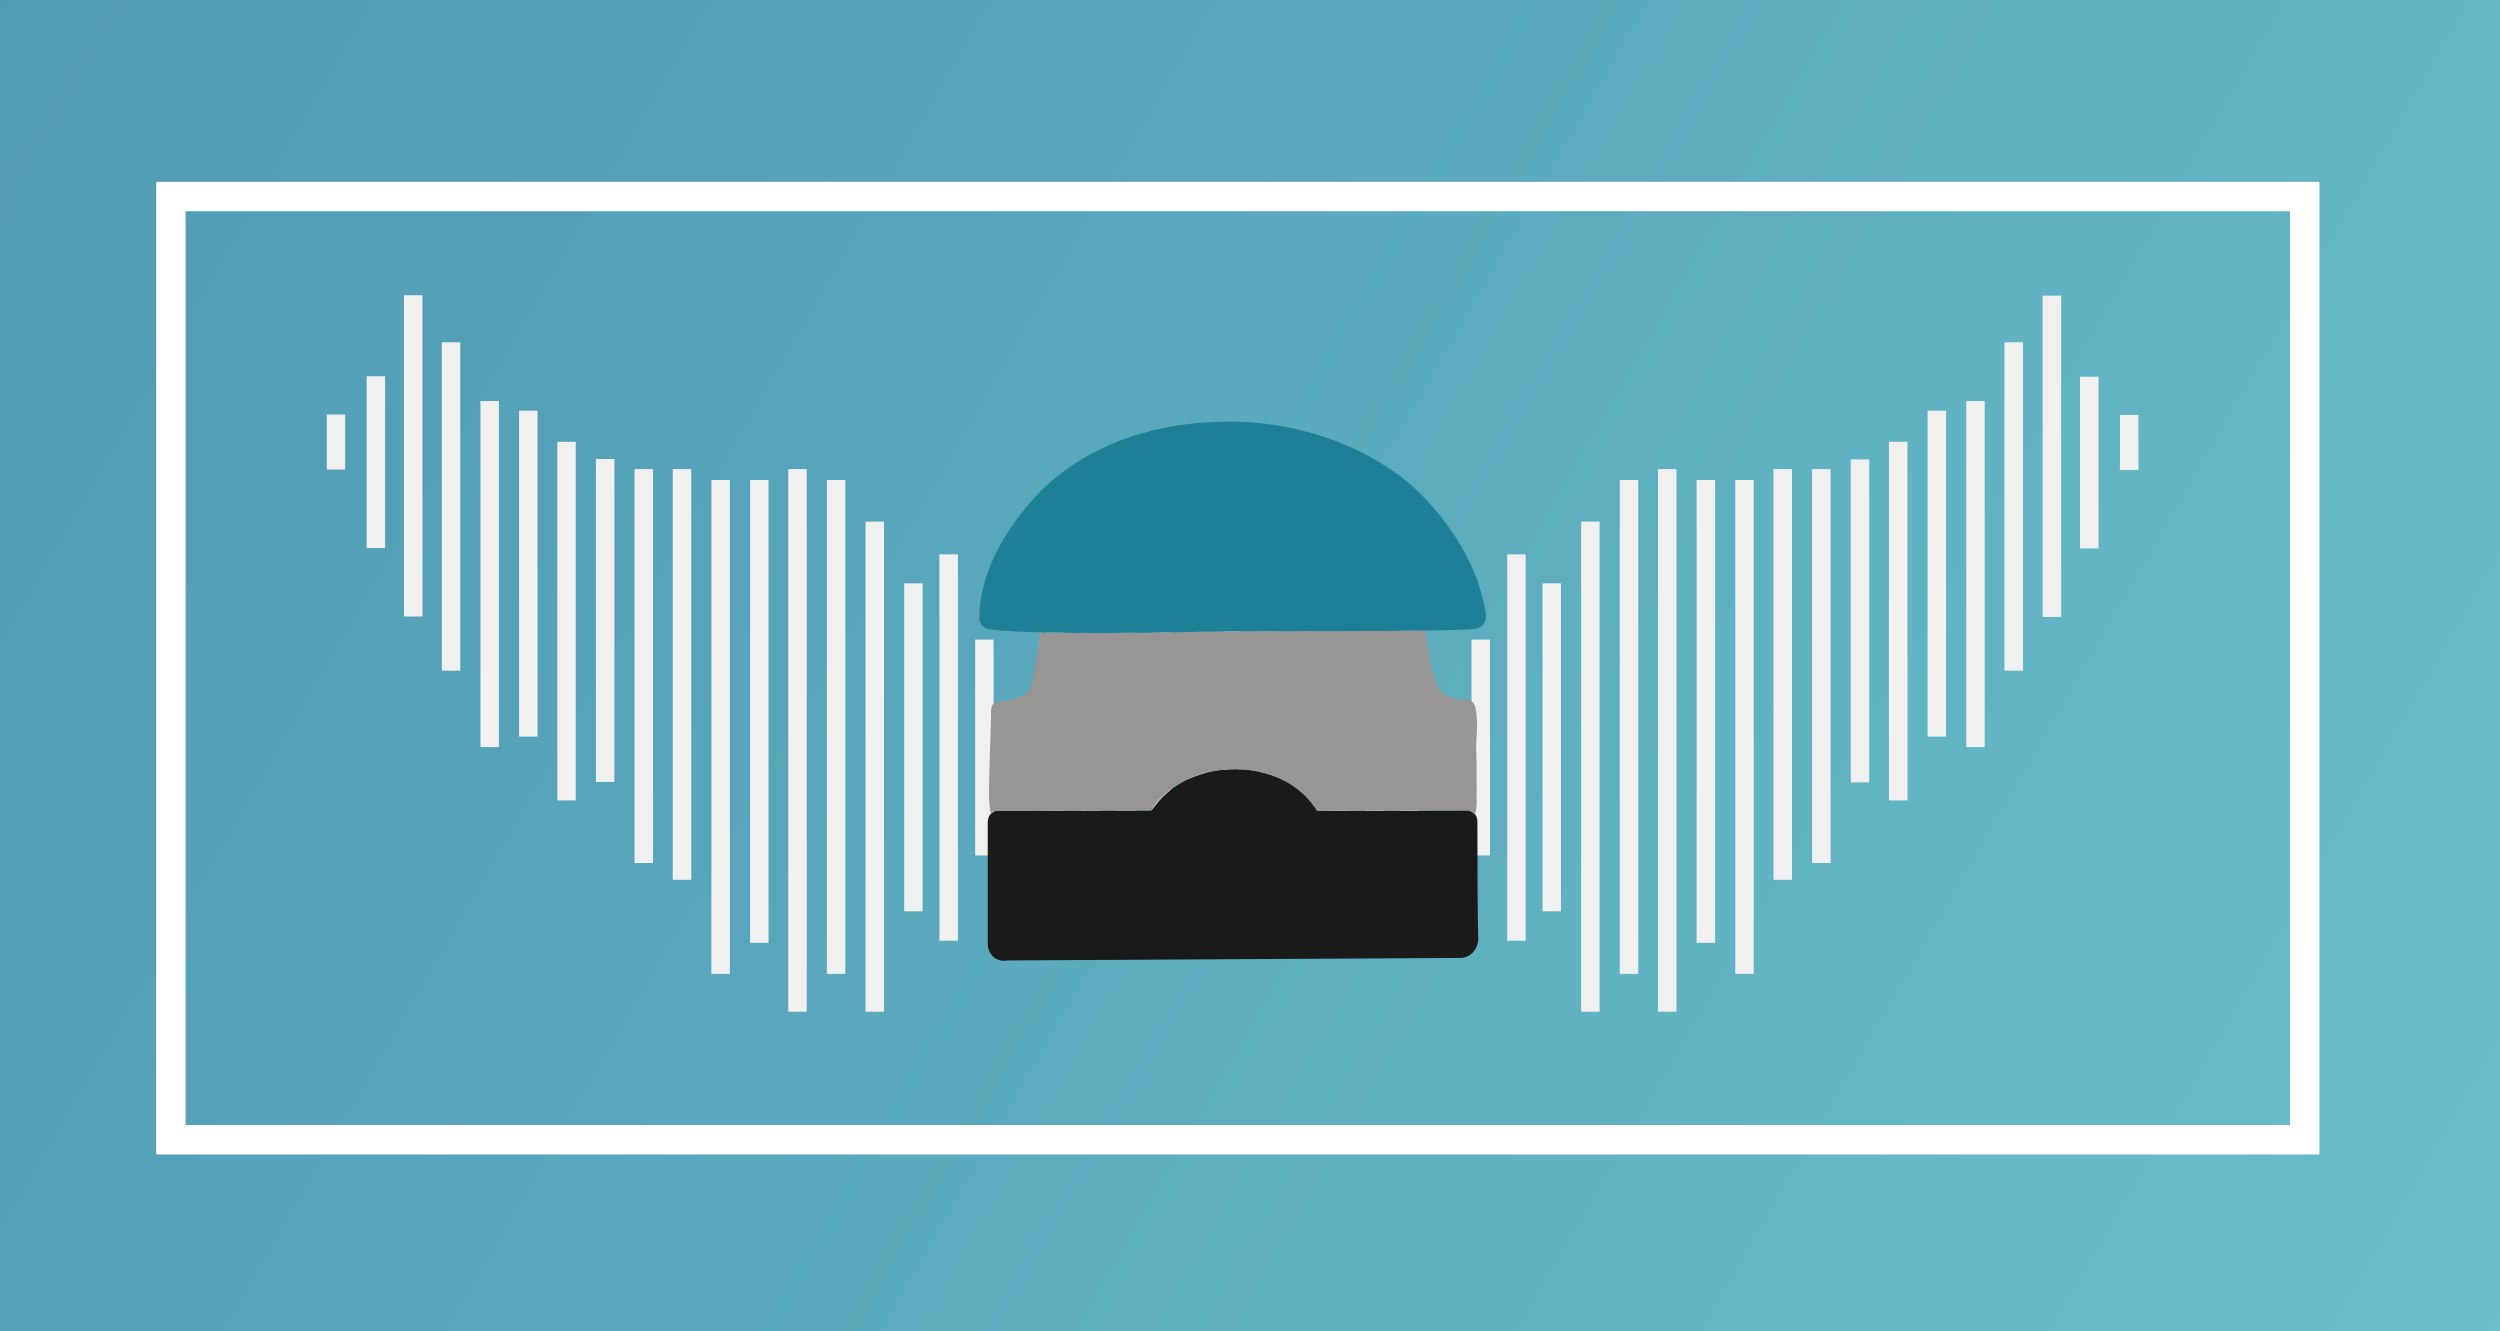 <?xml version="1.0" encoding="utf-8"?>
<!-- Generator: Adobe Illustrator 24.2.3, SVG Export Plug-In . SVG Version: 6.00 Build 0)  -->
<svg version="1.1" xmlns="http://www.w3.org/2000/svg" xmlns:xlink="http://www.w3.org/1999/xlink" x="0px" y="0px"
	 viewBox="0 0 595.3 317" style="enable-background:new 0 0 595.3 317;" xml:space="preserve">
<rect x="0" y="0" width="595.3" height="317" fill="#333333" stroke="none"/>
<style type="text/css">
	.st0{fill:url(#SVGID_1_);}
	.st1{fill:#FFFFFF;}
	.st2{fill:#F0F0F0;}
	.st3{fill:#1A1A1B;}
	.st4{fill:#979694;}
	.st5{fill:#1D8097;}
</style>
<g id="Layer_2">
	
		<linearGradient id="SVGID_1_" gradientUnits="userSpaceOnUse" x1="-54.471" y1="378.136" x2="644.268" y2="-25.282" gradientTransform="matrix(1 0 0 -1 0 348.242)">
		<stop  offset="0" style="stop-color:#4E99B2"/>
		<stop  offset="0.377" style="stop-color:#57A5BA"/>
		<stop  offset="1" style="stop-color:#6EC4CD"/>
	</linearGradient>
	<rect y="-124.2" class="st0" width="595.3" height="595.3"/>
	<g>
		<path class="st1" d="M552.3,274.9H37.2V43.3h515.1V274.9z M44.2,267.9h501.1V50.3H44.2V267.9z"/>
	</g>
</g>
<g id="Layer_3">
	<rect x="367.3" y="138.9" class="st2" width="4.4" height="78.1"/>
	<rect x="358.9" y="132" class="st2" width="4.4" height="92"/>
	<rect x="350.4" y="152.3" class="st2" width="4.4" height="51.4"/>
	<rect x="333.5" y="138.9" class="st2" width="4.4" height="78.1"/>
	<rect x="325.1" y="138.9" class="st2" width="4.4" height="78.1"/>
	<rect x="316.7" y="138.9" class="st2" width="4.4" height="78.1"/>
	<rect x="308.2" y="138.9" class="st2" width="4.4" height="78.1"/>
	<rect x="299.8" y="138.9" class="st2" width="4.4" height="78.1"/>
	<rect x="291.3" y="138.9" class="st2" width="4.4" height="78.1"/>
	<rect x="282.9" y="138.9" class="st2" width="4.4" height="78.1"/>
	<rect x="274.4" y="138.9" class="st2" width="4.4" height="78.1"/>
	<rect x="266" y="138.9" class="st2" width="4.4" height="78.1"/>
	<rect x="257.5" y="138.9" class="st2" width="4.4" height="78.1"/>
	<rect x="249.1" y="138.9" class="st2" width="4.4" height="78.1"/>
	<rect x="232.2" y="152.3" class="st2" width="4.4" height="51.4"/>
	<rect x="223.7" y="132" class="st2" width="4.4" height="92"/>
	<rect x="215.3" y="138.9" class="st2" width="4.4" height="78.1"/>
	<rect x="376.5" y="124.2" class="st2" width="4.4" height="116.7"/>
	<rect x="385.7" y="114.3" class="st2" width="4.4" height="117.6"/>
	<rect x="394.8" y="111.7" class="st2" width="4.4" height="129.2"/>
	<rect x="404" y="114.3" class="st2" width="4.4" height="110.2"/>
	<rect x="413.2" y="114.3" class="st2" width="4.4" height="117.6"/>
	<polygon class="st2" points="394.8,178.9 399.2,178.9 399.2,178.9 	"/>
	<rect x="422.3" y="111.7" class="st2" width="4.4" height="97.8"/>
	<rect x="431.5" y="111.7" class="st2" width="4.4" height="93.8"/>
	<rect x="440.7" y="109.4" class="st2" width="4.4" height="76.9"/>
	<rect x="449.8" y="105.2" class="st2" width="4.4" height="85.4"/>
	<rect x="459" y="97.8" class="st2" width="4.4" height="77.6"/>
	<rect x="468.2" y="95.5" class="st2" width="4.4" height="82.4"/>
	<rect x="477.3" y="81.5" class="st2" width="4.4" height="78.2"/>
	<rect x="486.4" y="70.4" class="st2" width="4.4" height="76.5"/>
	<rect x="495.3" y="89.7" class="st2" width="4.4" height="40.9"/>
	<rect x="504.8" y="98.8" class="st2" width="4.4" height="13.1"/>
	<rect x="206.1" y="124.2" class="st2" width="4.4" height="116.7"/>
	<rect x="196.9" y="114.3" class="st2" width="4.4" height="117.6"/>
	<rect x="187.7" y="111.7" class="st2" width="4.4" height="129.2"/>
	<rect x="178.6" y="114.3" class="st2" width="4.4" height="110.2"/>
	<rect x="169.4" y="114.3" class="st2" width="4.4" height="117.6"/>
	<polygon class="st2" points="195.1,178.8 190.7,178.8 190.7,178.8 	"/>
	<rect x="160.2" y="111.7" class="st2" width="4.4" height="97.8"/>
	<rect x="151.1" y="111.7" class="st2" width="4.4" height="93.8"/>
	<rect x="141.9" y="109.3" class="st2" width="4.4" height="76.9"/>
	<rect x="132.7" y="105.2" class="st2" width="4.4" height="85.4"/>
	<rect x="123.6" y="97.8" class="st2" width="4.4" height="77.6"/>
	<rect x="114.4" y="95.5" class="st2" width="4.4" height="82.4"/>
	<rect x="105.2" y="81.5" class="st2" width="4.4" height="78.2"/>
	<rect x="96.2" y="70.3" class="st2" width="4.4" height="76.5"/>
	<rect x="87.3" y="89.6" class="st2" width="4.4" height="40.9"/>
	<rect x="77.8" y="98.7" class="st2" width="4.4" height="13.1"/>
</g>
<g id="Layer_1">
	<g id="button">
		<path class="st3" d="M351.8,195.5c0-0.2-0.1-1-0.6-1.7c-0.6-0.7-1.5-0.7-1.7-0.8c-11.9,0.1-23.8,0.1-35.7,0.1
			c-0.7-1.1-2-3-4.2-4.8c-8.4-6.9-22.7-6.8-31.1,0c-2.2,1.8-3.6,3.7-4.3,4.7l0,0l0,0c-12.3,0-24.6,0.1-36.9,0.1
			c-0.2,0.1-0.9,0.2-1.4,0.7c-0.7,0.8-0.7,1.8-0.7,1.9c0,9.6,0,19.1,0,28.7c0,0.1-0.2,2.2,1.5,3.6c1.4,1.1,3,0.7,3.3,0.7
			c36.1-0.2,72.1-0.4,108.2-0.6c0.4-0.1,1.7-0.3,2.7-1.5c0.9-1.1,1-2.2,1.1-2.7C351.8,214.5,351.8,205,351.8,195.5z"/>
		<path class="st4" d="M351.4,168.9c-0.3-1.8-1.2-2.4-2.8-2.3c-0.9,0-2.5-0.1-4.1-1c0,0-0.6-0.3-1.1-0.7c-1.6-1.3-3.2-7-3.9-14.8
			c-16.2,0.2-43.9,0.2-47,0.2c0,0-27,0.7-44.9,0.3c-0.1,1.5-0.3,2.6-0.4,3.5c-1.5,9.1-1.6,10.2-2.8,11c-0.5,0.4-1.9,1.2-3.6,1.5
			c-2.2,0.4-2.8,0.5-2.8,0.5c-1.7,0.1-2,1-2,2.4c-0.1,6.7-0.5,13.4-0.5,20c0,0.2,0,1,0.1,2c0.1,0.9,0.2,1.6,0.3,2.1
			c0.5-0.4,1-0.4,1.2-0.5c12.3,0,24.6-0.1,36.9-0.1l0,0l0,0c0.7-1,2.1-2.9,4.3-4.7c8.5-6.8,22.8-6.9,31.1,0c2.2,1.8,3.5,3.7,4.2,4.8
			c11.9-0.1,23.8-0.1,35.7-0.1c0.2,0,1,0.1,1.7,0.8c0.1,0.1,0.2,0.2,0.2,0.3c0.1-0.5,0.2-1,0.3-1.5c0.1-0.8,0.2-1.5,0.1-2.2
			c0,0,0.1-5.8-0.1-13.2C351.7,174.4,351.9,171.7,351.4,168.9z"/>
		<path id="head" class="st5" d="M353.2,148.7c0.9-1.1,0.6-2.7,0.5-3.2c-3.1-18.4-18.6-30.8-18.6-30.8c-17-13.6-36.5-14.4-43-14.3
			c-6,0.1-25.7,0.4-41.9,14.3c0,0-16.6,14.1-17,32.1c-0.1,1.3,0.6,2.1,0.6,2.1c0.7,0.8,1.8,1,2.1,1c12.9,1.6,56.7,0.4,56.7,0.4
			c4.2,0,53.7,0.1,58.3-0.5C351.3,149.7,352.5,149.6,353.2,148.7z"/>
	</g>
</g>
</svg>
